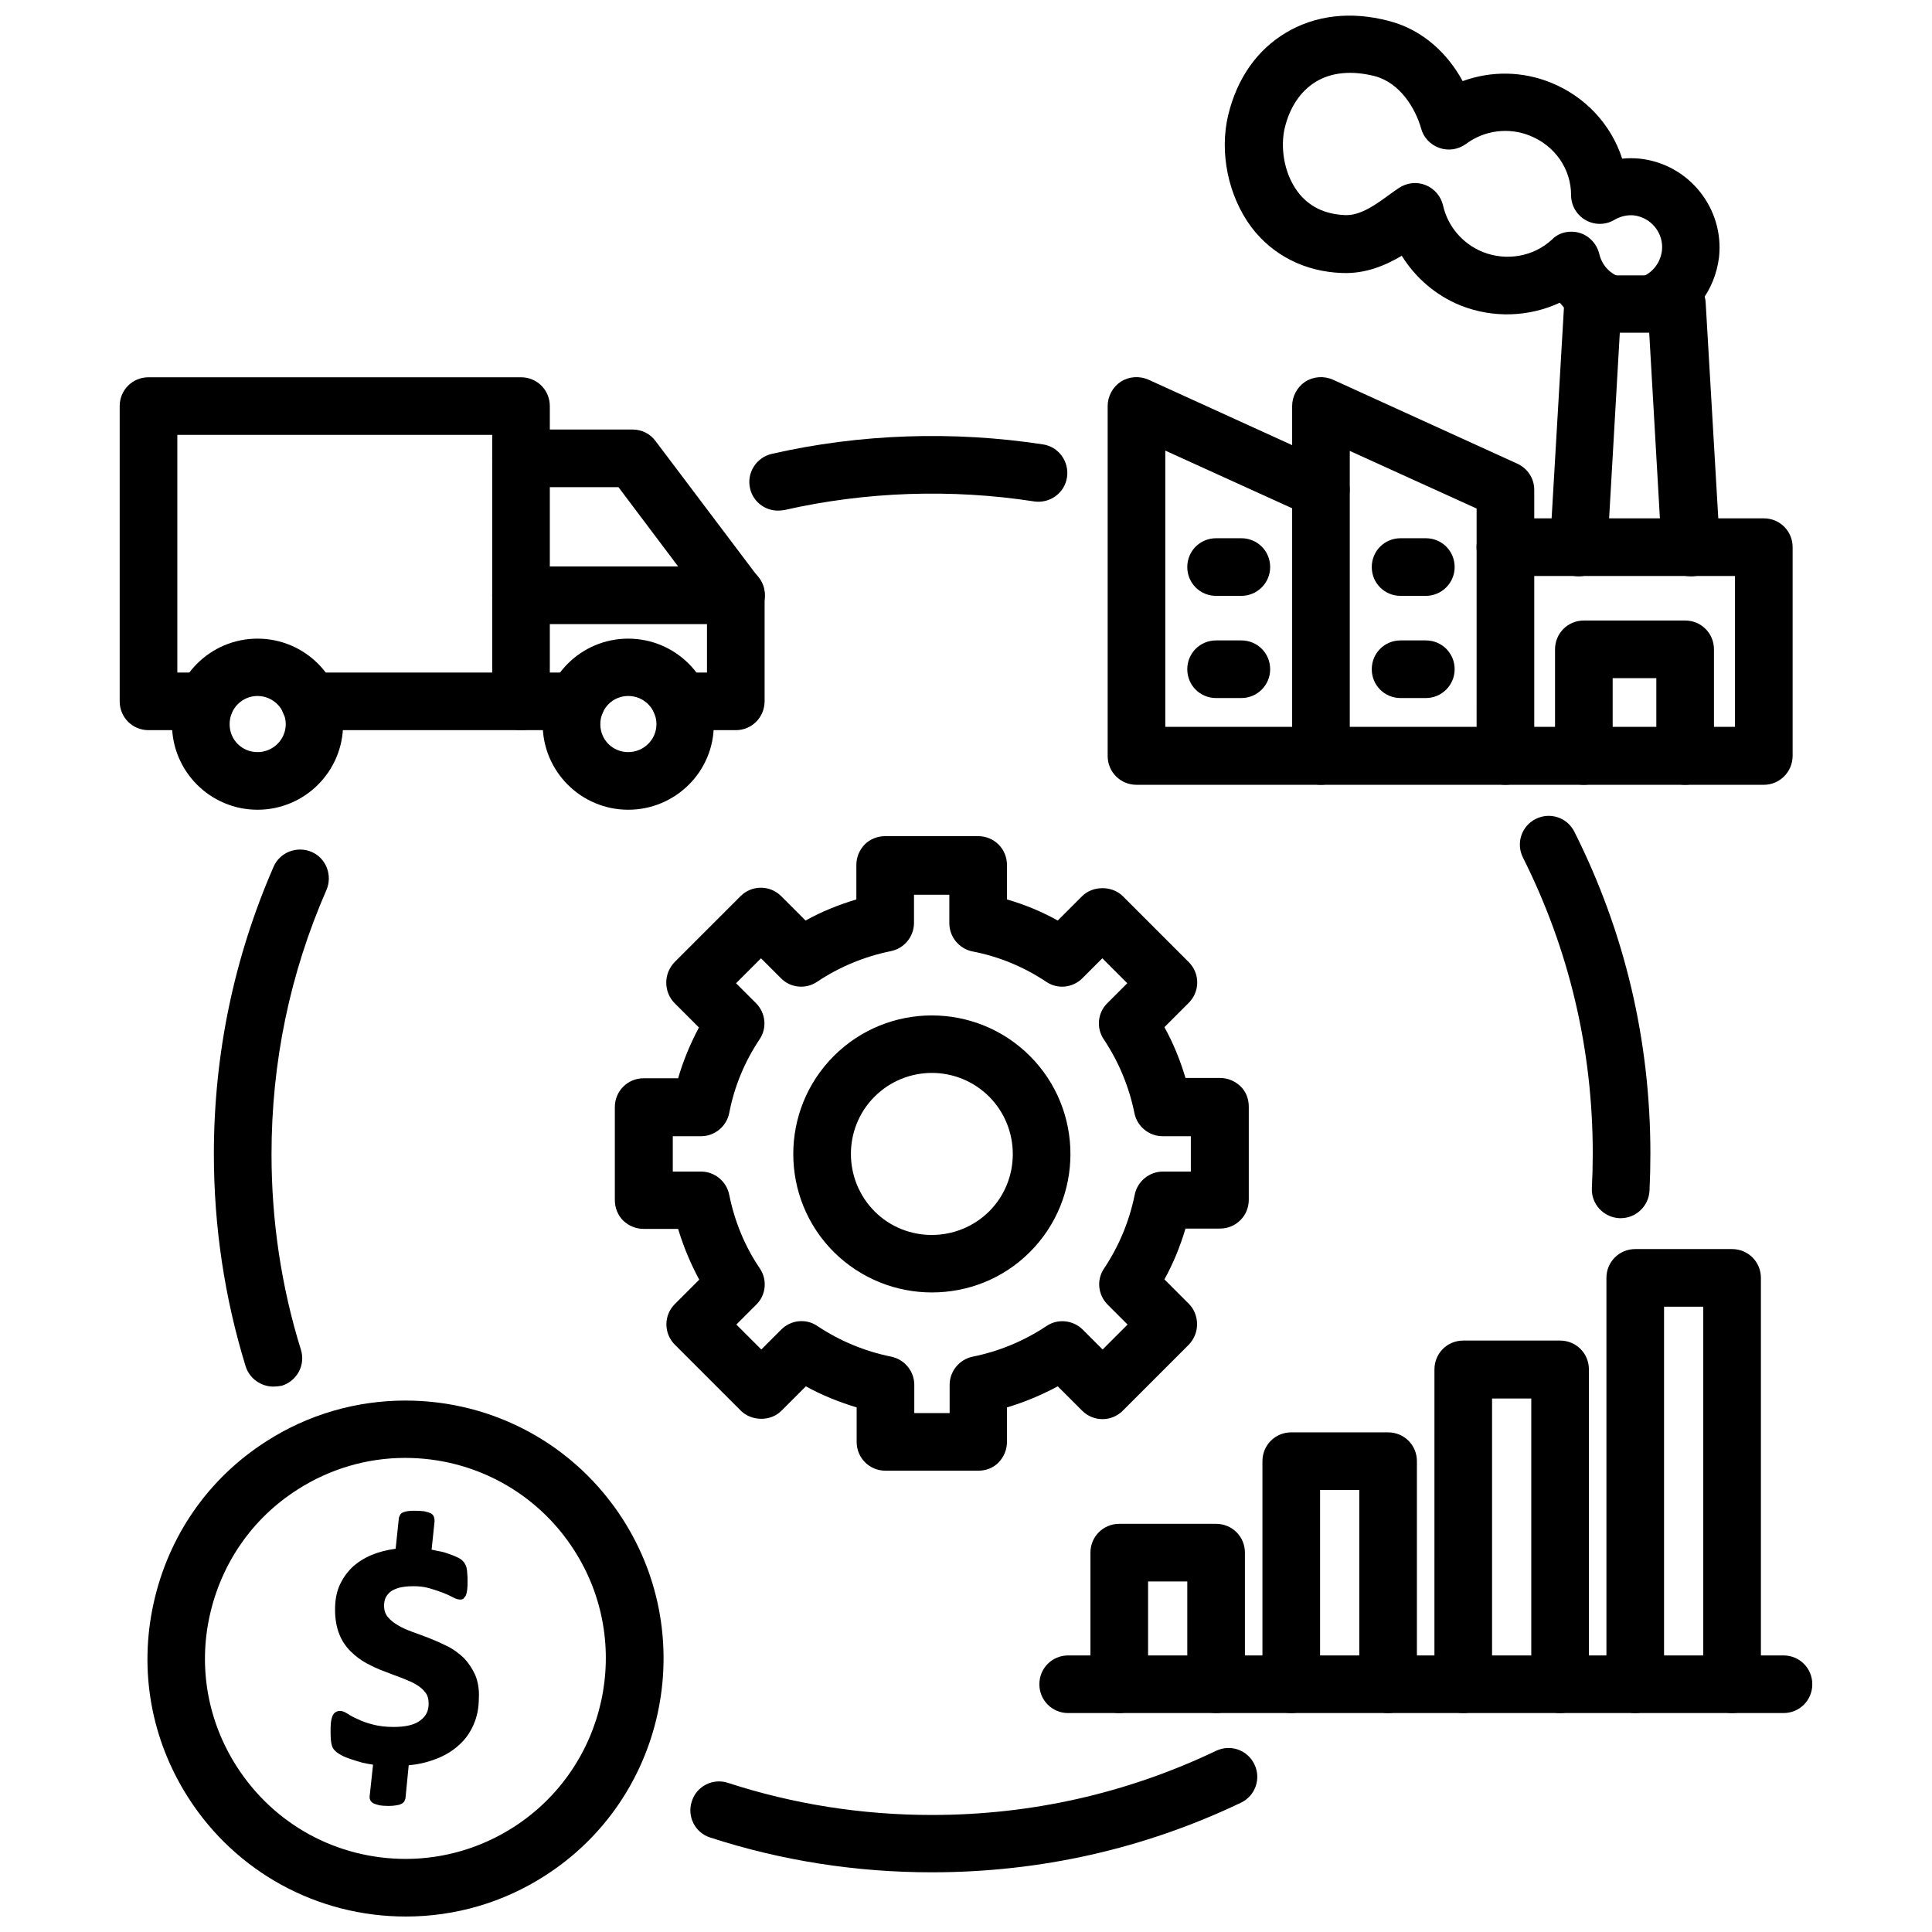 <?xml version="1.0" encoding="UTF-8"?>
<!-- Uploaded to: ICON Repo, www.iconrepo.com, Generator: ICON Repo Mixer Tools -->
<svg width="800px" height="800px" version="1.1" viewBox="144 144 512 512" xmlns="http://www.w3.org/2000/svg">
 <defs>
  <clipPath id="b">
   <path d="m183 515h137v136.9h-137z"/>
  </clipPath>
  <clipPath id="a">
   <path d="m468 148.09h132v84.906h-132z"/>
  </clipPath>
 </defs>
 <path d="m390.95 486.51c-9.445 0-18.812-3.621-25.977-10.707-14.328-14.328-14.328-37.629 0-51.957s37.629-14.328 51.957 0 14.328 37.629 0 51.957c-7.164 7.164-16.535 10.707-25.98 10.707zm0-58.176c-5.512 0-11.02 2.125-15.191 6.297-8.344 8.344-8.344 21.965 0 30.387 8.344 8.344 21.965 8.344 30.387 0 8.344-8.344 8.344-21.965 0-30.387-4.176-4.168-9.684-6.297-15.195-6.297z"/>
 <path d="m403.3 533.75h-24.641c-4.25 0-7.637-3.387-7.637-7.637v-9.133c-4.644-1.418-9.211-3.227-13.461-5.59l-6.453 6.453c-2.832 2.914-7.949 2.832-10.785 0l-17.477-17.477c-2.992-2.992-2.992-7.793 0-10.785l6.453-6.453c-2.281-4.25-4.172-8.738-5.59-13.461h-9.133c-2.047 0-3.938-0.789-5.434-2.203-1.418-1.418-2.203-3.387-2.203-5.434v-24.641c0-4.25 3.387-7.637 7.637-7.637h9.133c1.34-4.644 3.227-9.133 5.512-13.461l-6.453-6.453c-1.418-1.418-2.203-3.387-2.203-5.434s0.789-3.938 2.203-5.434l17.477-17.477c2.992-2.992 7.793-2.992 10.785 0l6.453 6.453c4.25-2.363 8.738-4.172 13.461-5.59v-9.133c0-2.047 0.789-3.938 2.203-5.434 1.418-1.418 3.387-2.203 5.434-2.203h24.641c4.25 0 7.637 3.387 7.637 7.637v9.133c4.644 1.34 9.211 3.227 13.461 5.59l6.453-6.453c2.832-2.832 7.949-2.832 10.785 0l17.477 17.477c2.992 2.992 2.992 7.793 0 10.785l-6.453 6.453c2.363 4.25 4.172 8.738 5.59 13.461h9.133c2.047 0 3.938 0.789 5.434 2.203 1.496 1.418 2.203 3.387 2.203 5.434v24.641c0 4.25-3.387 7.637-7.637 7.637h-9.133c-1.418 4.723-3.227 9.211-5.59 13.461l6.453 6.453c1.418 1.418 2.203 3.387 2.203 5.434 0 2.047-0.789 3.938-2.203 5.434l-17.477 17.477c-2.992 2.992-7.793 2.992-10.785 0l-6.453-6.453c-4.25 2.281-8.738 4.172-13.461 5.59v9.133c0 2.047-0.789 3.938-2.203 5.434-1.34 1.414-3.309 2.203-5.356 2.203zm-17.004-15.273h9.367v-7.477c0-3.621 2.598-6.769 6.141-7.477 7.008-1.418 13.617-4.172 19.523-8.109 2.992-2.047 7.086-1.574 9.605 0.945l5.273 5.273 6.613-6.613-5.273-5.273c-2.598-2.598-2.992-6.613-0.945-9.605 3.938-5.902 6.691-12.516 8.109-19.523 0.707-3.543 3.856-6.141 7.477-6.141h7.398v-9.367h-7.477c-3.621 0-6.769-2.598-7.477-6.141-1.418-7.008-4.172-13.617-8.109-19.523-2.047-2.992-1.652-7.086 0.945-9.605l5.273-5.273-6.613-6.613-5.273 5.273c-2.598 2.598-6.613 2.992-9.605 0.945-5.902-3.938-12.516-6.691-19.523-8.031-3.543-0.707-6.141-3.856-6.141-7.477v-7.555h-9.367v7.477c0 3.621-2.598 6.769-6.141 7.477-7.008 1.418-13.617 4.172-19.523 8.109-2.992 2.047-7.086 1.652-9.605-0.945l-5.273-5.273-6.613 6.613 5.273 5.273c2.598 2.598 2.992 6.613 0.945 9.605-3.938 5.902-6.691 12.516-8.031 19.523-0.707 3.543-3.856 6.141-7.477 6.141h-7.477v9.367h7.477c3.621 0 6.769 2.598 7.477 6.141 1.418 7.008 4.094 13.617 8.109 19.523 2.047 2.992 1.652 7.086-0.945 9.605l-5.273 5.273 6.613 6.613 5.273-5.273c2.598-2.598 6.613-2.992 9.605-0.945 5.902 3.938 12.516 6.691 19.523 8.109 3.543 0.707 6.141 3.856 6.141 7.477z"/>
 <path d="m282.07 337.5h-56.047c-4.25 0-7.637-3.387-7.637-7.637s3.387-7.637 7.637-7.637h48.414v-62.977h-83.445v62.977h7.398c4.25 0 7.637 3.387 7.637 7.637s-3.387 7.637-7.637 7.637h-15.035c-4.25 0-7.637-3.387-7.637-7.637v-78.246c0-4.25 3.387-7.637 7.637-7.637h98.715c4.25 0 7.637 3.387 7.637 7.637v78.246c0 4.25-3.465 7.637-7.637 7.637z"/>
 <path d="m296.72 337.5h-14.641c-4.25 0-7.637-3.387-7.637-7.637s3.387-7.637 7.637-7.637h14.641c4.25 0 7.637 3.387 7.637 7.637-0.004 4.25-3.465 7.637-7.637 7.637z"/>
 <path d="m338.99 337.5h-14.641c-4.25 0-7.637-3.387-7.637-7.637s3.387-7.637 7.637-7.637h7.008v-17.949l-23.457-31.172h-25.82c-4.25 0-7.637-3.387-7.637-7.637s3.387-7.637 7.637-7.637h29.598c2.363 0 4.644 1.102 6.062 3.07l27.316 36.211c1.023 1.34 1.574 2.914 1.574 4.566v28.102c-0.008 4.332-3.391 7.719-7.641 7.719z"/>
 <path d="m339.07 309.39h-56.992c-4.25 0-7.637-3.387-7.637-7.637s3.387-7.637 7.637-7.637h56.992c4.25 0 7.637 3.387 7.637 7.637-0.004 4.254-3.465 7.637-7.637 7.637z"/>
 <path d="m212.25 358.59c-12.516 0-22.672-10.156-22.672-22.672s10.156-22.672 22.672-22.672 22.672 10.156 22.672 22.672c0 12.52-10.156 22.672-22.672 22.672zm0-30.148c-4.094 0-7.398 3.305-7.398 7.477s3.305 7.398 7.398 7.398 7.477-3.305 7.477-7.398c0.004-4.09-3.383-7.477-7.477-7.477z"/>
 <path d="m310.49 358.59c-12.516 0-22.672-10.156-22.672-22.672s10.156-22.672 22.672-22.672c12.516 0 22.672 10.156 22.672 22.672 0.078 12.52-10.152 22.672-22.672 22.672zm0-30.148c-4.094 0-7.398 3.305-7.398 7.477s3.305 7.398 7.398 7.398 7.477-3.305 7.477-7.398c0.004-4.09-3.305-7.477-7.477-7.477z"/>
 <g clip-path="url(#b)">
  <path d="m251.53 651.9c-23.457 0-45.027-11.809-57.625-31.488-9.84-15.352-13.145-33.613-9.211-51.484 3.938-17.871 14.484-33.141 29.914-42.98 11.02-7.086 23.773-10.785 36.84-10.785 23.457 0 45.027 11.809 57.625 31.488 20.309 31.723 11.098 74.156-20.703 94.465-11.02 7.086-23.77 10.785-36.84 10.785zm-0.156-121.54c-10.156 0-19.996 2.914-28.574 8.422-11.965 7.637-20.152 19.523-23.223 33.379-3.07 13.855-0.473 28.102 7.164 39.988 9.84 15.352 26.527 24.48 44.793 24.48 10.078 0 19.996-2.914 28.574-8.422 24.641-15.824 31.883-48.727 16.059-73.367-9.762-15.27-26.531-24.48-44.793-24.48z"/>
 </g>
 <path d="m269.95 587.9c-0.789-1.73-1.812-3.227-2.992-4.488-1.258-1.18-2.676-2.281-4.25-3.07-1.574-0.789-3.148-1.496-4.723-2.125s-3.148-1.18-4.644-1.73-2.832-1.102-3.938-1.812c-1.102-0.629-1.969-1.34-2.676-2.203-0.629-0.789-0.945-1.73-0.945-2.992 0-0.789 0.156-1.496 0.395-2.047 0.316-0.629 0.707-1.102 1.258-1.574s1.34-0.789 2.363-1.102c1.023-0.234 2.203-0.395 3.699-0.395 1.574 0 2.992 0.156 4.328 0.551 1.34 0.395 2.519 0.789 3.543 1.18 1.023 0.395 1.891 0.789 2.598 1.18 0.867 0.473 1.496 0.629 1.969 0.629 0.395 0 0.707-0.078 0.945-0.316l0.551-0.707 0.078-0.234c0.156-0.395 0.234-0.867 0.316-1.496 0.078-0.629 0.078-1.34 0.078-2.281 0-0.707 0-1.258-0.078-1.812 0-0.551-0.078-1.023-0.156-1.418-0.078-0.473-0.234-0.789-0.395-1.102-0.156-0.316-0.395-0.629-0.707-0.945-0.316-0.316-0.789-0.629-1.496-0.945-0.629-0.316-1.418-0.629-2.203-0.867-0.789-0.316-1.652-0.551-2.598-0.707-0.629-0.156-1.258-0.234-1.891-0.395l0.789-7.559c0-0.395-0.078-0.789-0.156-1.102-0.156-0.473-0.473-0.789-0.945-1.023-0.395-0.156-0.945-0.316-1.574-0.473-0.629-0.078-1.418-0.156-2.363-0.156-0.789 0-1.418 0-1.891 0.078-0.551 0.078-0.945 0.156-1.34 0.316-0.395 0.156-0.707 0.395-0.867 0.707l-0.316 0.707-0.867 8.266c-2.363 0.316-4.488 0.867-6.375 1.652-2.047 0.867-3.777 1.969-5.273 3.387-1.418 1.418-2.519 3.07-3.305 4.879-0.789 1.891-1.102 3.938-1.102 6.219 0 2.519 0.395 4.644 1.102 6.453 0.707 1.812 1.73 3.305 2.992 4.566 1.258 1.258 2.598 2.281 4.172 3.148 1.496 0.789 3.07 1.574 4.644 2.125 1.574 0.629 3.07 1.18 4.566 1.73 1.418 0.551 2.754 1.102 3.856 1.73 1.102 0.629 1.969 1.34 2.598 2.203 0.629 0.789 0.867 1.73 0.867 2.992 0 1.891-0.707 3.305-2.203 4.41-1.496 1.18-3.938 1.73-7.086 1.73-2.125 0-3.938-0.234-5.434-0.629-1.574-0.395-2.914-0.867-4.016-1.418-1.102-0.473-1.969-0.945-2.676-1.418-0.867-0.551-1.496-0.789-2.047-0.789-0.395 0-0.789 0.078-1.18 0.316-0.395 0.234-0.629 0.551-0.867 1.102-0.156 0.395-0.316 1.023-0.395 1.73-0.078 0.629-0.078 1.496-0.078 2.519 0 1.34 0.078 2.363 0.234 3.07 0.156 0.789 0.473 1.418 0.945 1.812 0.395 0.395 0.945 0.789 1.652 1.18 0.707 0.395 1.496 0.707 2.441 1.023 0.945 0.316 1.969 0.629 3.07 0.945 0.945 0.234 1.891 0.395 2.914 0.551l-0.867 8.031c-0.078 0.473-0.078 0.867 0.078 1.258 0.156 0.395 0.473 0.789 1.023 1.023 0.395 0.156 0.867 0.316 1.574 0.473 0.551 0.078 1.34 0.156 2.363 0.156 0.789 0 1.418-0.078 1.891-0.156 0.551-0.078 0.945-0.156 1.258-0.316 0.395-0.156 0.707-0.395 0.945-0.707l0.316-0.789 0.867-8.816c2.598-0.234 4.961-0.789 7.164-1.652 2.363-0.867 4.41-2.125 6.062-3.621 1.73-1.496 2.992-3.305 3.938-5.434 0.945-2.125 1.418-4.488 1.418-7.008 0.152-2.34-0.242-4.465-0.949-6.199z"/>
 <path d="m466.28 597.98c-4.25 0-7.637-3.387-7.637-7.637v-27.238h-10.391v27.238c0 4.25-3.387 7.637-7.637 7.637s-7.637-3.387-7.637-7.637v-34.875c0-4.25 3.387-7.637 7.637-7.637h25.664c4.25 0 7.637 3.387 7.637 7.637v34.875c0 4.172-3.387 7.637-7.637 7.637z"/>
 <path d="m511.86 597.98c-4.25 0-7.637-3.387-7.637-7.637v-51.484h-10.391v51.484c0 4.25-3.387 7.637-7.637 7.637s-7.637-3.387-7.637-7.637v-59.117c0-4.25 3.387-7.637 7.637-7.637h25.664c4.25 0 7.637 3.387 7.637 7.637v59.117c0 4.172-3.387 7.637-7.637 7.637z"/>
 <path d="m557.44 597.98c-4.25 0-7.637-3.387-7.637-7.637v-75.73h-10.391v75.73c0 4.25-3.387 7.637-7.637 7.637s-7.637-3.387-7.637-7.637l0.004-83.441c0-4.25 3.387-7.637 7.637-7.637h25.66c4.25 0 7.637 3.387 7.637 7.637v83.363c0 4.25-3.383 7.715-7.637 7.715z"/>
 <path d="m603.02 597.98c-4.25 0-7.637-3.387-7.637-7.637v-100.05h-10.391v100.05c0 4.25-3.387 7.637-7.637 7.637s-7.637-3.387-7.637-7.637v-107.69c0-4.25 3.387-7.637 7.637-7.637h25.664c4.25 0 7.637 3.387 7.637 7.637v107.69c-0.004 4.172-3.387 7.637-7.637 7.637z"/>
 <path d="m616.64 597.98h-189.56c-4.25 0-7.637-3.387-7.637-7.637s3.387-7.637 7.637-7.637h189.56c4.25 0 7.637 3.387 7.637 7.637s-3.387 7.637-7.637 7.637z"/>
 <path d="m611.44 351.98h-166.26c-4.25 0-7.637-3.387-7.637-7.637v-92.734c0-2.598 1.34-5.039 3.465-6.453 2.203-1.418 4.961-1.574 7.32-0.551l48.887 22.277c3.856 1.73 5.512 6.297 3.777 10.078-1.73 3.856-6.297 5.512-10.078 3.777l-38.102-17.32v73.211h150.98v-39.988h-60.852c-4.25 0-7.637-3.387-7.637-7.637s3.387-7.637 7.637-7.637h68.488c4.25 0 7.637 3.387 7.637 7.637v55.262c0.004 4.328-3.461 7.715-7.633 7.715z"/>
 <path d="m542.95 351.98c-4.25 0-7.637-3.387-7.637-7.637l0.004-65.574-33.613-15.273v80.844c0 4.25-3.387 7.637-7.637 7.637s-7.637-3.387-7.637-7.637v-92.73c0-2.598 1.34-5.039 3.465-6.453 2.203-1.418 4.961-1.574 7.32-0.551l48.887 22.277c2.754 1.258 4.488 3.938 4.488 6.926v70.453c-0.004 4.332-3.469 7.719-7.641 7.719z"/>
 <path d="m521.86 301.91h-6.691c-4.25 0-7.637-3.387-7.637-7.637s3.387-7.637 7.637-7.637h6.691c4.25 0 7.637 3.387 7.637 7.637-0.004 4.25-3.465 7.637-7.637 7.637z"/>
 <path d="m521.86 328.99h-6.691c-4.25 0-7.637-3.387-7.637-7.637s3.387-7.637 7.637-7.637h6.691c4.25 0 7.637 3.387 7.637 7.637-0.004 4.254-3.465 7.637-7.637 7.637z"/>
 <path d="m472.97 301.91h-6.691c-4.25 0-7.637-3.387-7.637-7.637s3.387-7.637 7.637-7.637h6.691c4.25 0 7.637 3.387 7.637 7.637s-3.465 7.637-7.637 7.637z"/>
 <path d="m472.97 328.99h-6.691c-4.25 0-7.637-3.387-7.637-7.637s3.387-7.637 7.637-7.637h6.691c4.25 0 7.637 3.387 7.637 7.637 0 4.254-3.465 7.637-7.637 7.637z"/>
 <path d="m590.58 351.98c-4.25 0-7.637-3.387-7.637-7.637v-20.625h-11.57v20.625c0 4.25-3.387 7.637-7.637 7.637s-7.637-3.387-7.637-7.637v-28.262c0-4.25 3.387-7.637 7.637-7.637h26.844c4.25 0 7.637 3.387 7.637 7.637v28.262c-0.004 4.25-3.387 7.637-7.637 7.637z"/>
 <path d="m592 296.72c-4.016 0-7.398-3.148-7.637-7.164l-3.305-57.387h-7.793l-3.305 57.387c-0.234 4.172-3.856 7.398-8.031 7.164-4.172-0.234-7.398-3.856-7.164-8.031l3.777-64.551c0.234-4.016 3.543-7.164 7.637-7.164h22.199c4.016 0 7.398 3.148 7.637 7.164l3.777 64.551c0.234 4.172-2.992 7.793-7.164 8.031h-0.629z"/>
 <g clip-path="url(#a)">
  <path d="m570.35 232.17c-0.867 0-1.812-0.156-2.676-0.473-4.094-1.574-7.637-4.172-10.312-7.477-8.109 3.777-17.711 4.172-26.371 0.707-6.535-2.676-11.887-7.32-15.508-13.145-4.25 2.519-9.523 4.801-15.742 4.566-9.84-0.316-18.422-4.644-24.09-12.121-6.141-8.188-8.582-19.836-6.141-29.836 2.363-9.684 7.637-17.16 15.273-21.727 7.793-4.644 17.16-5.746 27.16-3.148 9.289 2.363 15.824 8.895 19.68 15.98 7.559-2.754 15.902-2.676 23.539 0.473 9.055 3.699 15.824 11.098 18.734 20.074 1.496-0.156 3.07-0.156 4.644 0 13.066 1.41 22.434 13.219 21.016 26.129-1.102 8.895-6.769 16.297-14.957 19.445-3.07 1.18-6.453 0.234-8.5-2.047-1.496 1.652-3.543 2.598-5.75 2.598zm-9.996-26.766c0.789 0 1.496 0.078 2.281 0.316 2.598 0.789 4.566 2.992 5.195 5.59 0.629 2.754 2.598 5.039 5.195 5.984 1.258 0.473 2.281 1.18 3.07 2.125 0.789-0.867 1.812-1.574 2.992-2.047 2.914-1.102 4.961-3.777 5.352-7.008 0.473-4.566-2.832-8.738-7.477-9.289-1.73-0.156-3.465 0.234-5.117 1.18-2.363 1.418-5.273 1.418-7.637 0.078-2.363-1.34-3.856-3.856-3.856-6.613 0-6.926-4.25-13.066-10.863-15.742-5.59-2.281-12.043-1.496-16.926 2.125-2.047 1.496-4.644 1.969-7.086 1.102-2.363-0.789-4.25-2.754-4.879-5.195-1.496-5.273-5.59-12.121-12.359-13.855-5.984-1.496-11.336-1.023-15.508 1.496-4.016 2.441-6.926 6.691-8.266 12.281-1.102 4.644-0.473 11.652 3.465 16.926 2.914 3.856 7.086 5.902 12.438 6.141 4.25 0.234 8.5-2.992 11.965-5.512 0.867-0.629 1.652-1.18 2.363-1.652 2.125-1.418 4.723-1.73 7.086-0.789 2.363 0.945 4.094 2.992 4.644 5.434 1.258 5.512 5.117 10.078 10.469 12.281 6.297 2.519 13.461 1.258 18.344-3.227 1.336-1.422 3.223-2.129 5.113-2.129z"/>
 </g>
 <path d="m216.42 511.46c-3.227 0-6.297-2.125-7.32-5.352-5.59-18.184-8.422-37.078-8.422-56.285 0-26.449 5.352-52.113 15.824-76.121 1.652-3.856 6.219-5.59 10.078-3.938 3.856 1.652 5.59 6.219 3.938 10.078-9.684 22.121-14.562 45.656-14.562 70.062 0 17.633 2.598 35.109 7.793 51.797 1.258 4.016-1.023 8.266-5.039 9.523-0.793 0.156-1.578 0.234-2.289 0.234z"/>
 <path d="m390.95 640.18c-20.074 0-39.832-3.07-58.727-9.211-4.016-1.258-6.219-5.59-4.879-9.605 1.258-4.016 5.59-6.219 9.605-4.879 17.398 5.668 35.582 8.5 54.004 8.5 26.371 0 51.719-5.746 75.336-17.004 3.777-1.812 8.344-0.234 10.156 3.621 1.812 3.777 0.234 8.344-3.621 10.156-25.59 12.199-53.141 18.422-81.875 18.422z"/>
 <path d="m573.5 466.83h-0.395c-4.172-0.234-7.477-3.777-7.242-8.031 0.156-2.992 0.234-5.984 0.234-9.055 0-27.629-6.219-54.004-18.5-78.484-1.891-3.777-0.395-8.344 3.387-10.234 3.777-1.891 8.344-0.395 10.234 3.387 13.383 26.609 20.152 55.34 20.152 85.332 0 3.305-0.078 6.535-0.234 9.84-0.234 4.098-3.621 7.246-7.637 7.246z"/>
 <path d="m350.17 279.32c-3.465 0-6.613-2.363-7.398-5.902-0.945-4.094 1.652-8.188 5.746-9.133 23.379-5.352 48.176-6.141 71.871-2.519 4.172 0.629 7.008 4.566 6.375 8.738-0.629 4.172-4.566 7.008-8.738 6.375-21.883-3.387-44.633-2.598-66.125 2.281-0.551 0.082-1.102 0.16-1.73 0.16z"/>
</svg>
